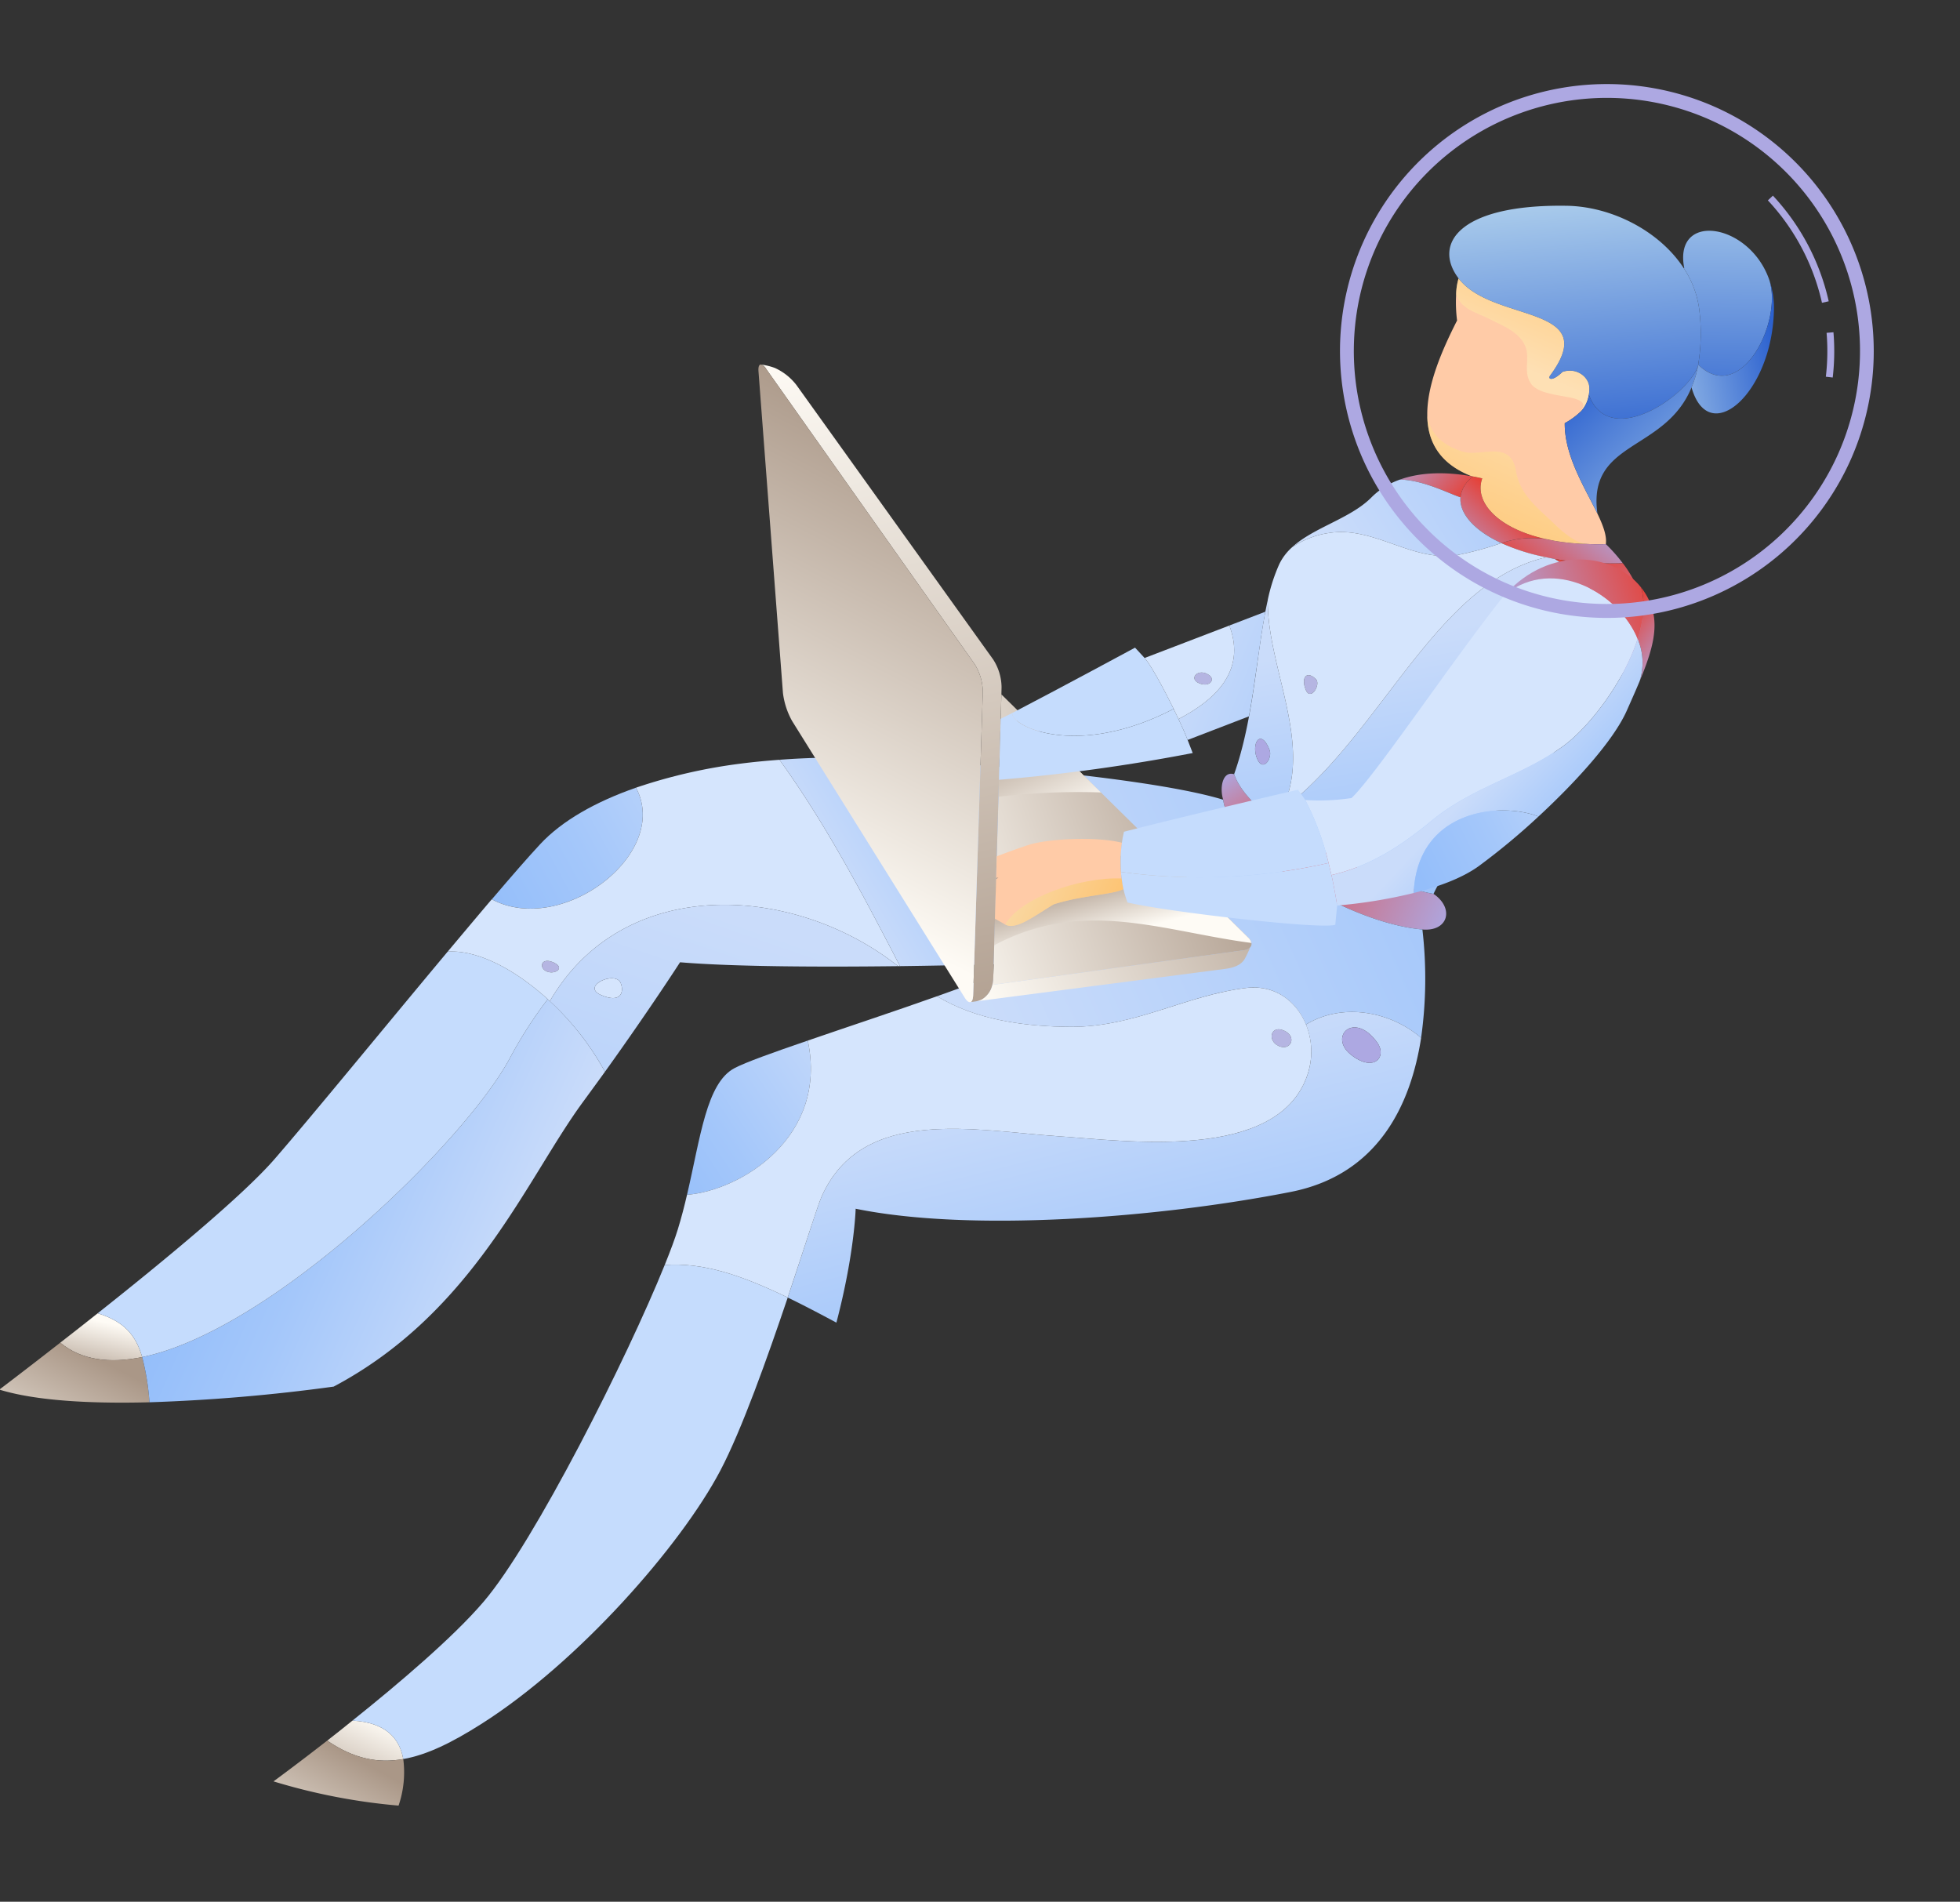 <svg xmlns="http://www.w3.org/2000/svg" xmlns:xlink="http://www.w3.org/1999/xlink" width="389.347" height="377.773" viewBox="0 0 389.347 377.773">
    <rect x="0" y="0" width="389.347" height="377.773" fill="#333333" stroke="none"/>
    <defs>
        <linearGradient id="linear-gradient" x1=".487" x2=".526" y1=".977" y2="-1.252" gradientUnits="objectBoundingBox">
            <stop offset="0" stop-color="#fefbf5"/>
            <stop offset="1" stop-color="#aa9787"/>
        </linearGradient>
        <linearGradient id="linear-gradient-2" x1=".701" x2=".424" y1="-1.243" y2=".741" xlink:href="#linear-gradient"/>
        <linearGradient id="linear-gradient-3" x1=".669" x2=".317" y1=".817" y2="-.3" xlink:href="#linear-gradient"/>
        <linearGradient id="linear-gradient-4" x1=".631" x2=".452" y1="-1.082" y2=".776" xlink:href="#linear-gradient"/>
        <linearGradient id="linear-gradient-5" x1="-.139" x2="1.037" y1="1.298" y2="-.295" gradientUnits="objectBoundingBox">
            <stop offset="0" stop-color="#ada8e2"/>
            <stop offset="1" stop-color="#e54239"/>
        </linearGradient>
        <linearGradient id="linear-gradient-6" x1="1.244" x2="-.028" y1=".621" y2=".414" xlink:href="#linear-gradient-5"/>
        <linearGradient id="linear-gradient-7" x1="1.194" x2=".471" y1="-.459" y2=".7" xlink:href="#linear-gradient-5"/>
        <linearGradient id="linear-gradient-8" x1="1.065" x2="-.235" y1=".785" y2=".083" xlink:href="#linear-gradient-5"/>
        <linearGradient id="linear-gradient-9" x1="0" x2="1" y1=".5" y2=".5" xlink:href="#linear-gradient-5"/>
        <linearGradient id="linear-gradient-10" x1="-.06" x2=".764" y1=".041" y2="1.001" xlink:href="#linear-gradient-5"/>
        <linearGradient id="linear-gradient-11" x1=".903" x2="-1.099" y1=".284" y2="2.059" gradientUnits="objectBoundingBox">
            <stop offset="0" stop-color="#cadcfa"/>
            <stop offset=".632" stop-color="#a4c7fa"/>
            <stop offset="1" stop-color="#94befa"/>
        </linearGradient>
        <linearGradient id="linear-gradient-12" x1="1.048" x2="-.534" y1=".291" y2="1.412" xlink:href="#linear-gradient-11"/>
        <linearGradient id="linear-gradient-13" x1=".628" x2=".189" y1=".666" y2=".095" xlink:href="#linear-gradient-11"/>
        <linearGradient id="linear-gradient-14" x1=".227" x2=".832" y1="1.186" y2="-.173" xlink:href="#linear-gradient-11"/>
        <linearGradient id="linear-gradient-15" x1="-.222" x2=".83" y1="1.439" y2="-.138" xlink:href="#linear-gradient-11"/>
        <linearGradient id="linear-gradient-16" x1="0" x2="1" y1=".5" y2=".5" xlink:href="#linear-gradient-11"/>
        <linearGradient id="linear-gradient-18" x1=".585" x2=".076" y1=".658" y2="-.123" xlink:href="#linear-gradient-11"/>
        <linearGradient id="linear-gradient-19" x1=".522" x2=".175" y1=".78" y2="-2.51" xlink:href="#linear-gradient-11"/>
        <linearGradient id="linear-gradient-20" x1=".71" x2=".103" y1=".235" y2=".84" xlink:href="#linear-gradient-11"/>
        <linearGradient id="linear-gradient-21" x1=".826" x2=".104" y1=".985" y2="-.001" gradientUnits="objectBoundingBox">
            <stop offset="0" stop-color="#bad9ef"/>
            <stop offset="1" stop-color="#2d62cf"/>
        </linearGradient>
        <linearGradient id="linear-gradient-22" x1=".491" x2=".526" y1=".207" y2="1.636" gradientUnits="objectBoundingBox">
            <stop offset="0" stop-color="#fef5c1"/>
            <stop offset="1" stop-color="#fdb929"/>
        </linearGradient>
        <linearGradient id="linear-gradient-23" x1=".508" x2=".488" y1="1.605" y2="-.887" xlink:href="#linear-gradient-22"/>
        <linearGradient id="linear-gradient-24" x1="-.762" x2=".868" y1="-.197" y2=".925" xlink:href="#linear-gradient-21"/>
        <linearGradient id="linear-gradient-25" x1=".762" x2=".171" y1="1.363" y2="-.26" xlink:href="#linear-gradient-21"/>
        <linearGradient id="linear-gradient-26" x1=".898" x2=".251" y1="-.366" y2=".699" xlink:href="#linear-gradient-21"/>
        <linearGradient id="linear-gradient-27" x1="1.013" x2="-.515" y1=".069" y2="1.353" xlink:href="#linear-gradient"/>
        <linearGradient id="linear-gradient-28" x1="1.083" x2=".168" y1=".298" y2="1.015" xlink:href="#linear-gradient"/>
        <linearGradient id="linear-gradient-29" x1=".137" x2="1.066" y1=".121" y2=".689" xlink:href="#linear-gradient"/>
        <linearGradient id="linear-gradient-30" x1=".488" x2=".754" y1=".385" y2=".577" xlink:href="#linear-gradient"/>
        <linearGradient id="linear-gradient-31" x1=".838" x2="-.04" y1="1.114" y2="-.165" xlink:href="#linear-gradient"/>
        <linearGradient id="linear-gradient-32" x1=".523" x2=".473" y1=".078" y2="1.007" xlink:href="#linear-gradient"/>
        <linearGradient id="linear-gradient-33" x1="-.477" x2="1.024" y1=".089" y2=".766" xlink:href="#linear-gradient-5"/>
        <linearGradient id="linear-gradient-34" x1="1.159" x2="-.036" y1=".099" y2=".726" xlink:href="#linear-gradient-5"/>
        <linearGradient id="linear-gradient-35" x1=".501" x2="-.014" y1=".498" y2=".177" xlink:href="#linear-gradient-11"/>
        <linearGradient id="linear-gradient-36" x2="1" y1=".5" y2=".5" gradientUnits="objectBoundingBox">
            <stop offset="0" stop-color="#fcbe42"/>
            <stop offset="1" stop-color="#f5e49b"/>
        </linearGradient>
        <linearGradient id="linear-gradient-37" x1="-.292" x2=".852" y1="1.706" y2=".235" xlink:href="#linear-gradient-11"/>
        <linearGradient id="linear-gradient-38" x1="1.4" x2="-3.431" y1=".425" y2=".87" xlink:href="#linear-gradient-11"/>
        <style>
            .cls-1{fill:#ffcba7}.cls-17{fill:url(#linear-gradient-16)}.cls-18{fill:#c5dcfd}.cls-19{fill:#ada8e2}.cls-20{fill:#d5e5fd}.cls-21{fill:#b5b5e2}
        </style>
    </defs>
    <g id="Group_3217" transform="scale(-1) rotate(24 894.946 -726.815)">
        <g id="Group_3212" transform="translate(20.361)">
            <g id="Group_3208" transform="translate(3.166)">
                <path id="Path_37204" d="M48.194 40.87c-9.755-5.386-28.288 7.01-24.455-10.22.2-.89-.89-1.035-1.961 1.641-2.122 2.015-5.316 1.266-6.207-.839a6.605 6.605 0 0 1-.392-1.124 6.142 6.142 0 0 1 .089-3.745 15.066 15.066 0 0 1 1.962-3.408C14.627 17.183 8.256 13.01 3.995 9.406 2 7.712.464 6.141 0 4.554c1.194-.57 2.373-1.087 3.514-1.533A45.888 45.888 0 0 1 9.738.97a4.309 4.309 0 0 0 .643-.143 10.275 10.275 0 0 0 1.034-.232C21.208-1.35 27.4 1.7 27.736 6.5c.607-.124 1.212-.25 1.8-.392v-.019a.706.706 0 0 0 .268-.055c6.955-.338 10.862 2.783 13 7.437 2.549 5.5 2.6 13.112 2.264 19.64a28.644 28.644 0 0 1 2.283 4.674 11.889 11.889 0 0 1 .843 3.085z" class="cls-1" transform="translate(14.086 327.625)"/>
                <path id="Path_37205" fill="url(#linear-gradient)" d="M12.325 6.128c1.016-2 2.016-3.906 2.962-5.673C9.094-.687 4.28.347 0 3.256 2.3 6.681 6.136 8.5 12.325 6.128z" transform="translate(134.163 11.282)"/>
                <path id="Path_37206" fill="url(#linear-gradient-2)" d="M18.2 11.737C21.888 4.817 24.653 0 24.653 0A120.329 120.329 0 0 0 0 5.708a20.4 20.4 0 0 0 2.91 8.83C7.19 11.629 12 10.6 18.2 11.737z" transform="translate(131.253)"/>
                <path id="Path_37207" fill="url(#linear-gradient-3)" d="M16.035.535C10.756-.947 5.333.73 0 4.548 2.944 8.044 6.224 9.56 11.612 8.9c1.551-2.978 3.049-5.8 4.423-8.365z" transform="translate(214.018 61.842)"/>
                <path id="Path_37208" fill="url(#linear-gradient-4)" d="M21.009 13.432C25.219 5.512 28.268 0 28.268 0 20.457.945 10 5.067 0 9.829a49.347 49.347 0 0 0 4.974 7.616c5.333-3.818 10.756-5.495 16.035-4.013z" transform="translate(209.044 48.945)"/>
                <path id="Path_37209" fill="url(#linear-gradient-5)" d="M8.133 6.73a46.086 46.086 0 0 1 6.225-2.051A4.309 4.309 0 0 0 15 4.536c.356-.089.694-.161 1.034-.232A19.361 19.361 0 0 0 23.67 0a41.638 41.638 0 0 0-10.935 1.431H12.7A68.673 68.673 0 0 0 0 6.159a32.033 32.033 0 0 0 4.619 2.1c1.195-.567 2.374-1.083 3.514-1.529z" transform="translate(9.466 323.916)"/>
                <path id="Path_37210" fill="url(#linear-gradient-6)" d="M.268 6.4C5.387 5.138 9.9 3.014 13.038 0 8.774 1.821 2.8 1.409.623 1.677A5.826 5.826 0 0 1 0 6.458.7.7 0 0 0 .268 6.4z" transform="translate(43.624 327.255)"/>
                <path id="Path_37211" fill="url(#linear-gradient-7)" d="M18.123 9.793a5.826 5.826 0 0 0 .623-4.781C17.73 2.052 13.7.088 7.635 0A19.361 19.361 0 0 1 0 4.3c9.793-1.946 15.982 1.1 16.321 5.9.607-.125 1.212-.251 1.8-.393z" transform="translate(25.501 323.92)"/>
                <path id="Path_37212" fill="url(#linear-gradient-8)" d="M11.274 11.417c2.427-.3 1.517-3.746-.088-5.512C9.811 3.568 6.727 1.553 2.677 0A15.207 15.207 0 0 0 0 6.208C4.87 7.3 8.974 8.973 11.274 11.417z" transform="translate(51.684 248.968)"/>
                <path id="Path_37213" fill="url(#linear-gradient-9)" d="M38.736 9.951a15.207 15.207 0 0 1 2.677-6.208C30.906-.323 13.891-1.428 3.294 2.193c-4.869 1.676-4.136 6.456.858 7.366 5.386-1.445 22.385-2.359 34.584.392z" transform="translate(12.948 245.225)"/>
                <path id="Path_37214" fill="url(#linear-gradient-10)" d="M9.3 21.655A68.673 68.673 0 0 1 22 16.927C12.068 15.661 4.2 10.1.687 0-.686 7.1-.2 13.272 4.006 17.677a22.039 22.039 0 0 0 5.278 3.978z" transform="translate(.163 308.419)"/>
                <path id="Path_37215" fill="url(#linear-gradient-11)" d="M37.635 0a17.393 17.393 0 0 1-5.512 5.547C24.526 10.506 14.7 6.975 7.1 11.88A66.274 66.274 0 0 0 0 17.659c6.064.088 10.1 2.052 11.111 5.012 2.176-.268 8.151.144 12.415-1.677a14.906 14.906 0 0 0 3.727-5.51C29.341 9.919 35.315 5.369 37.635 0z" transform="translate(33.136 306.261)"/>
                <path id="Path_37216" fill="url(#linear-gradient-12)" d="M21.972 24.933c3.605 3.464 8.886 4.762 13.8 1.808C46.156 20.515 52.757 10.687 64.385 5.55 72.643 1.912 82.007-.871 91.1.253l.054.053c-5.333 5.067-9.881 9.6-12.093 12.449 0 0 .04-.02.065-.03-4.078 4.443-5.693 10.327-1.689 17.332a39.47 39.47 0 0 0 16.692 18.318c-15.445 5.213-30.685 9.666-38.983 10.668-1.375-2.337-4.459-4.352-8.509-5.9-10.507-4.066-27.522-5.171-38.119-1.55A84.291 84.291 0 0 1 0 31.826c7.83 2.331 17.174.043 21.972-6.893z" transform="translate(7.724 195.83)"/>
                <path id="Path_37217" fill="url(#linear-gradient-13)" d="M59.636 51.8C47.062 56.419 18.021 64.766 19.5 82.836a14.422 14.422 0 0 0 4.355 9.2c-4.8 6.936-14.142 9.224-21.972 6.893C-1.582 86.185-1.534 70.694 13.134 60.4 35.163 44.914 67.949 27.238 90.69 22.226c0 0-3.426-8.241-5.708-22.226 3.918.285 7.526.517 10.862.624 1 10.454 2 19.122 2 21.066-.002 19.799-22.514 24.348-38.208 30.11zM13.261 90.2c-5.6-1.464-6.851 2.549-3.746 4.353 6.741 3.891 9.327-2.907 3.746-4.353z" transform="translate(5.838 128.73)"/>
                <path id="Path_37218" fill="url(#linear-gradient-14)" d="M15.9 26.809c3.888-4.959.571-15.3-1.624-26.809C4.842 5.137-6.7 21.9 4.822 37.743 10.137 32.8 14.4 28.735 15.9 26.809z" transform="translate(113.981 139.861)"/>
                <path id="Path_37219" fill="url(#linear-gradient-15)" d="M21.628.04C5.949-1.1-7.23 22.782 4.488 31.948c6.242-5.868 10.773-12.021 12.824-18 1.16-3.368 2.64-8.218 4.316-13.908z" transform="translate(165.921 177.672)"/>
                <path id="Path_37220" d="M60.93 7.616A49.347 49.347 0 0 1 55.956 0a352.825 352.825 0 0 0-32.163 17.729C4.352 42.559 5.583 71.151 1.532 89.611 1 92.073.481 94.481 0 96.782a55.238 55.238 0 0 0 16.247 8.545 84.761 84.761 0 0 0 2.125-13.949C19.816 72.666 39.544 22.92 60.93 7.616z" class="cls-17" transform="translate(153.089 58.774)"/>
                <path id="Path_37221" d="M49.166 8.83A20.4 20.4 0 0 1 46.256 0C28.011 6.261 16.81 14.788 16.81 14.788-10.035 49.034 2.79 99.138 4.948 116.849c.267 2.16.553 4.228.874 6.172 3.923.285 7.526.517 10.862.624-1.176-12.593-2.354-27.754-1.748-36.885C16.042 70.01 25.156 40.6 37.8 21.548c3.786-5.691 7.353-10.025 11.366-12.718z" class="cls-17" transform="translate(84.997 5.708)"/>
                <path id="Path_37222" d="M32.521 35.048c2.622-8.882 8.811-21.76 14.2-32.176C40.53 5.245 36.7 3.425 34.394 0c-4.013 2.693-7.58 7.027-11.362 12.718C10.384 31.767 1.27 61.18.164 77.93c-.606 9.131.572 24.292 1.748 36.885 10.418.322 18.212-.462 24.954-4.03-.696-19.871 1.234-60.807 5.655-75.737z" class="cls-18" transform="translate(99.769 14.538)"/>
                <path id="Path_37223" d="M56.295 4.351C50.907 5.012 47.627 3.5 44.683 0 23.3 15.3 3.569 65.05 2.125 83.762A84.761 84.761 0 0 1 0 97.711c8.26 2.728 16.643 3.335 22 .552 5.386-18.925 11.451-41.149 14.679-51.708 2.815-9.205 11.928-27.507 19.616-42.204z" class="cls-18" transform="translate(169.336 66.39)"/>
                <path id="Path_37224" d="M.633 3.234c3.316 3.317 3.942-.2 1.658-2.48S-.616 1.984.633 3.234z" class="cls-19" transform="translate(57.849 264.411)"/>
                <path id="Path_37225" d="M1.661 4.668C8.4 8.557 10.988 1.759 5.407.315-.194-1.149-1.444 2.864 1.661 4.668z" class="cls-19" transform="translate(13.692 218.617)"/>
                <path id="Path_37226" d="M.893 3.728C2.855 5.707 7.937 0 3.587 0S-.463 2.39.893 3.728z" class="cls-20" transform="translate(156.477 169.167)"/>
                <path id="Path_37227" d="M1.489 2.176C4.183 2.176 3.773 0 2.008 0S-1.2 2.176 1.489 2.176z" class="cls-21" transform="translate(169.773 169.059)"/>
                <path id="Path_37228" d="M2.22 3.229C5.128 3.229 4.5 0 1.918 0-.687 0-.687 3.229 2.22 3.229z" class="cls-21" transform="translate(30.968 214.668)"/>
                <path id="Path_37229" d="M.779 3.186c2.321.892 2.908-.82 1.033-2.693S-.613 2.651.779 3.186z" class="cls-21" transform="translate(55.01 281.047)"/>
                <path id="Path_37230" fill="url(#linear-gradient-18)" d="M50.568 4.507a21.268 21.268 0 0 0-1.927 3.654c-9.779 20.959-8.622 50.67-25.664 63.418-.54.121-1.07.223-1.626.366h-.035C11.381 70.679 3.514 65.114 0 55.018 3.121 38.824 15.929 17.774 16.25 1.382c5.386-1.445 22.385-2.356 34.584.392 4.87 1.088 8.974 2.765 11.274 5.209.892 11.79 5.975 24.349 7.957 34.317-5.31-12.305-19.952-22.4-19.497-36.793zm8.722 7.256c-2.283-2.283-2.907 1.23-1.658 2.48 3.316 3.317 3.942-.197 1.658-2.48z" transform="translate(.85 253.402)"/>
                <path id="Path_37231" d="M47.088 36.793l.017.019a34.917 34.917 0 0 1 .8 7.456 10.775 10.775 0 0 1-.963 4.084 17.393 17.393 0 0 1-5.51 5.548c-7.6 4.959-17.426 1.428-25.025 6.333a66.274 66.274 0 0 0-7.1 5.779A40.442 40.442 0 0 0 0 67.071C17.042 54.323 15.885 24.612 25.664 3.654A21.268 21.268 0 0 1 27.591 0c-.455 14.4 14.187 24.487 19.497 36.793zM31.962 26.324c2.319.892 2.908-.82 1.033-2.693s-2.425 2.158-1.033 2.693z" class="cls-20" transform="translate(23.827 257.909)"/>
                <path id="Path_37232" d="M102.973 14.537c-.446-2.3-.838-4.656-1.123-7.01-.231-1.892-.392-4.459-.5-7.527-6.742 3.568-14.536 4.352-24.95 4.03 1 10.454 2 19.122 2 21.066 0 19.8-22.512 24.348-38.206 30.108C27.614 59.825-1.427 68.172.055 86.242c.731 9.1 9.969 15.928 18.159 11.005 10.38-6.226 16.981-16.054 28.609-21.191 8.258-3.638 17.622-6.421 26.719-5.3l.054.053c6.35-6.046 13.843-12.86 19.922-18.532-11.518-15.836.02-32.603 9.455-37.74zM7.6 89.344c2.587 0 3.21 3.229.3 3.229s-2.905-3.229-.3-3.229z" class="cls-20" transform="translate(25.286 125.324)"/>
                <path id="Path_37233" d="M79.484 13.8h-.019c-15.679-1.142-28.858 22.742-17.14 31.908a105.923 105.923 0 0 1-17.033 12.811c-2.175 1.328-4.443 2.6-6.751 3.845C24.85 54.392 12.4 44.563 0 34.651l.346-.158C25.936 41.022 57.582 29.046 60.715 0c.179.062.358.131.537.193 8.26 2.728 16.643 3.335 22 .552-1.325 4.619-2.593 9.043-3.768 13.055zM63.7 5.15c-1.767 0-3.211 2.176-.519 2.176s2.282-2.176.519-2.176z" class="cls-20" transform="translate(108.084 163.909)"/>
                <path id="Path_37234" fill="url(#linear-gradient-19)" d="M0 42.845c13.223-6.08 29.527-13.305 39.878-16.91 0 0 1.695-10.987 4.781-25.935a54.955 54.955 0 0 0 15.71 8.352C57.236 37.4 25.59 49.374 0 42.845zM51.634 13.61c-4.355 0-4.05 2.39-2.694 3.728 1.96 1.979 7.044-3.728 2.694-3.728z" transform="translate(108.43 155.557)"/>
                <path id="Path_37235" fill="url(#linear-gradient-20)" d="M63.77 27.713a150.61 150.61 0 0 1-16.117 7.5C39.259 38.516 29.086 42.242 19 45.645A39.47 39.47 0 0 1 2.31 27.327C-1.694 20.322-.079 14.438 4 10c.63-.31 9.722-4.7 21.229-10 12.398 9.912 24.85 19.741 38.541 27.713z" transform="translate(82.855 198.56)"/>
                <path id="Path_37236" fill="url(#linear-gradient-21)" d="M36.833 34.86c19.513-8.33 21.3-17.729 13.717-21.9-9.757-5.39-28.289 7.006-24.45-10.224.2-.891-.892-1.035-1.962 1.641-2.121 2.015-5.316 1.266-6.207-.839a6.605 6.605 0 0 1-.392-1.124C9.453-6.076-.5 10.067.019 16.362a.068.068 0 0 0 .018.055 38.053 38.053 0 0 0 4.083 9.934 19.21 19.21 0 0 0 6.333 6.618c7.419 4.831 18.139 5.423 26.38 1.891z" transform="translate(11.73 355.538)"/>
                <path id="Path_37237" d="M.249 3.745a6.605 6.605 0 0 0 .393 1.124c.891 2.105 4.086 2.854 6.207.839C7.918 3.032 9.008 3.176 8.81 4.067 4.977 21.3 23.509 8.9 33.266 14.287a11.9 11.9 0 0 0-.84-3.085C30.2 8.847 27.273 9.6 24.331 9.417c-2.784-.16-6.155.09-8.456-1.871-2.1-1.785-1.73-4.907-4.209-6.476C8.133-1.177-.786 4.761.374.018L.339 0a6.141 6.141 0 0 0-.09 3.745z" transform="translate(29.015 354.207)" style="mix-blend-mode:multiply;isolation:isolate" fill="url(#linear-gradient-22)" opacity="0.5"/>
                <path id="Path_37238" d="M29.877 9.78c4.657-.569 7.635.928 9.418 3.692-2.141-4.655-6.047-7.777-13-7.438a.7.7 0 0 1-.268.055v.017c-.59.142-1.2.268-1.8.393C23.884 1.7 17.7-1.35 7.9.595a10.214 10.214 0 0 1-1.032.232 4.309 4.309 0 0 1-.643.143A46.086 46.086 0 0 0 0 3.021c2.944-.946 7.189 1 9.846 1.873 3.782 1.231 6.849 2.6 8.848 5.655 3.514 5.351 7.472-.305 11.183-.769z" transform="translate(17.599 327.625)" style="mix-blend-mode:multiply;isolation:isolate" fill="url(#linear-gradient-23)" opacity="0.5"/>
                <path id="Path_37239" fill="url(#linear-gradient-24)" d="M18.165 17.177a15.044 15.044 0 0 1 1.962-3.408C17.523 7.777 11.154 3.6 6.892 0 14.686 12.523-.35 16.517.006 30.484a21.073 21.073 0 0 0 .555 4.386C.042 28.575 10 12.432 18.076 20.922a6.141 6.141 0 0 1 .089-3.745z" transform="translate(11.188 337.03)"/>
                <path id="Path_37240" fill="url(#linear-gradient-25)" d="M3.887 22.011c8.277 8.384 22.636 4.263 16.073-5.065l.04-.072a19.21 19.21 0 0 1-6.333-6.618A38.053 38.053 0 0 1 9.579.322 1.058 1.058 0 0 0 9.6.553c-10.867-3.942-11.883 14.27-6.177 20.96.16.177.304.338.464.498z" transform="translate(2.188 371.634)"/>
                <path id="Path_37241" fill="url(#linear-gradient-26)" d="M11.785 7.7a1.058 1.058 0 0 1-.017-.231.068.068 0 0 1-.018-.055 21.073 21.073 0 0 1-.555-4.386h-.017C3.115-6.585-3.859 8.433 2.439 23.613a16.814 16.814 0 0 0 3.173 5.049C-.094 21.972.922 3.76 11.785 7.7z" transform="translate(0 364.484)"/>
            </g>
            <g id="Group_3209" transform="translate(49.168 197.621)">
                <path id="Path_37242" fill="url(#linear-gradient-27)" d="M.937 30.877L43.765 4.28h.017a4.476 4.476 0 0 1 .731-3.495A5.406 5.406 0 0 1 45.351 0L2.7 26.059c-1.426.892-2.5 1.964-2.638 3.372a24.824 24.824 0 0 0-.052 2.516 1.886 1.886 0 0 1 .927-1.07z" transform="translate(.037 .727)"/>
                <path id="Path_37243" fill="url(#linear-gradient-28)" d="M44.121 1.124A4.719 4.719 0 0 1 43.819 0H43.8L.974 26.6a1.886 1.886 0 0 0-.927 1.07c-.2.622.213 1.23 1.195 1.6l64.391 24.17z" transform="translate(0 5.007)"/>
                <path id="Path_37244" d="M19.806 16.5L0 9.061A136.2 136.2 0 0 0 18.245 0l5.263 12.8z" transform="translate(39.653 39.635)" style="mix-blend-mode:multiply;isolation:isolate" fill="url(#linear-gradient-29)"/>
                <path id="Path_37245" d="M1.052 21.946A2.158 2.158 0 0 1 0 21.208C17.088 16.134 34.147 15.853 46.481 0l5.465 13.29A176.619 176.619 0 0 1 23.13 30.234z" transform="translate(.19 12.331)" style="mix-blend-mode:multiply;isolation:isolate" fill="url(#linear-gradient-30)"/>
                <path id="Path_37246" fill="url(#linear-gradient-31)" d="M89.382 99.228a12.465 12.465 0 0 0 2.711-.483 1.957 1.957 0 0 1-1.213-.392L29.253 61.664a10.6 10.6 0 0 1-3.765-4.354L2.712 1.427C2.426.713 2.409.214 2.586 0l-.231.126-.035.016-.625.394-.054.035a5.406 5.406 0 0 0-.841.785 4.476 4.476 0 0 0-.728 3.495 4.719 4.719 0 0 0 .3 1.124l21.514 52.316.553 1.32a10.354 10.354 0 0 0 3.761 4.352l57.846 33.89a11.27 11.27 0 0 0 5.336 1.375z" transform="translate(43.748 .156)"/>
                <path id="Path_37247" fill="url(#linear-gradient-32)" d="M88.409 98.51a1.957 1.957 0 0 0 1.213.392c.427-.07.446-.606-.054-1.516L59.175 41.057a15.223 15.223 0 0 0-3.96-4.37L1.615.476C.971.031.51-.093.241.066l-.126.09c-.177.214-.16.713.126 1.427l22.776 55.883a10.6 10.6 0 0 0 3.765 4.354z" transform="translate(46.219)"/>
            </g>
            <g id="Group_3210" transform="translate(0 214.602)">
                <path id="Path_37248" d="M25.631 11.7c-2.473 2.482-4.858 4.674-5.226 4.973-3.818 3.067-12.077 6.939-16.394 7.6a27.511 27.511 0 0 0-2.175-5.351 12.508 12.508 0 0 0-.659-1.141C.82 17.189.428 16.583 0 15.994c1.372-1.82 6.883-4.369 11.415-8.4 2.461-3.461 4.727-7.85 7.169-7.582.854.092 1.616.16 2.331.214L23.9 7.5c-.091.172-.176.319-.272.5.131-.091.245-.177.37-.265z" class="cls-1" transform="translate(76.93)"/>
                <path id="Path_37249" d="M27.754 65.1h.018c.178-.553.357-1.123.5-1.712 3.942-15.5 8.562-42.041 11.007-47.8A43.762 43.762 0 0 1 47.5 11.5a54.117 54.117 0 0 1-9.31-9.544C37.671 1.3 37.173.641 36.689 0c-6.136 4.655-10.06 10.486-13.8 18-4.715 9.4-12.58 15.21-17.734 23.951C1.873 47.517-.786 58.7.213 67.6c7.064 6.833 21.887 8.206 27.541-2.5z" class="cls-20" transform="translate(3.62 35.348)"/>
                <path id="Path_37250" fill="url(#linear-gradient-33)" d="M0 0c.162 6.759.911 11.5 4.193 14.8a12.494 12.494 0 0 0 3.121 2.283c-2.014-2.35-3.121-5.758-3.532-9.611A11.926 11.926 0 0 1 0 0z" transform="translate(.051 95.476)"/>
                <path id="Path_37251" fill="url(#linear-gradient-34)" d="M27.559 0h-.018C21.887 10.7 7.064 9.33 0 2.5c.411 3.85 1.517 7.258 3.532 9.611 7.884 4.122 19.942.161 24.027-12.111z" transform="translate(3.833 100.451)"/>
                <path id="Path_37252" fill="url(#linear-gradient-35)" d="M23.935 8.456c6.119 15.536-8.508 23.634-16.463 23.956C3.494 41.685 0 52.209 0 58.738c0 2.337 0 4.477.051 6.458a11.926 11.926 0 0 0 3.782 7.472c-1-8.9 1.66-20.083 4.942-25.649 5.154-8.741 13.019-14.555 17.725-23.954 3.745-7.511 7.669-13.342 13.8-18C38.866 3.122 37.671 1.339 36.815 0a98.87 98.87 0 0 0-12.88 8.456z" transform="translate(0 30.28)"/>
                <path id="Path_37253" d="M1.177 17.778C8.971 14.675 18.05 5.987 18.585.012c-2.443-.268-4.709 4.121-7.17 7.58C6.883 11.624 1.371 14.174 0 15.994c.428.588.82 1.195 1.177 1.784z" transform="translate(76.93)" style="mix-blend-mode:multiply;isolation:isolate" fill="url(#linear-gradient-36)" opacity="0.5"/>
                <path id="Path_37254" d="M39.65 7.526a21.931 21.931 0 0 0-.518-2.175A27.485 27.485 0 0 0 36.957 0h-.018A115.19 115.19 0 0 0 0 18.389a54.117 54.117 0 0 0 9.31 9.544l2.16 1.284S30.089 15.125 39.65 7.526z" class="cls-18" transform="translate(41.809 18.919)"/>
                <path id="Path_37255" d="M6.208 23.419A115.19 115.19 0 0 1 43.147 5.03h.018a12.508 12.508 0 0 0-.659-1.141c-.357-.589-.749-1.2-1.177-1.784A20.219 20.219 0 0 0 39.491 0C31.321 1.587 1.979 10.772 0 12.753l1.214 3.638c.856 1.339 2.051 3.122 3.494 5.068.484.641.982 1.301 1.5 1.96z" class="cls-18" transform="translate(35.601 13.889)"/>
                <path id="Path_37256" fill="url(#linear-gradient-37)" d="M16.463 0c-3.8 2.978-7.491 6.474-9.6 10.078A133.93 133.93 0 0 0 0 23.956C7.955 23.634 22.582 15.536 16.463 0z" transform="translate(7.472 38.736)"/>
            </g>
            <g id="Group_3211" transform="translate(68.105 240.37)">
                <path id="Path_37257" fill="url(#linear-gradient-38)" d="M10.9 24.134c-7.03-7.082-3.089-15.09 1.657-21.066V3.05C11.237 1.909 10.058.84 9.221 0c0 0-4.727 4.728-9.221 9.24 1.694 7.117 4.029 14.127 5.476 20.316z" transform="translate(0 22.476)"/>
                <path id="Path_37258" d="M5.315 25.526c.553.482 1.124.964 1.711 1.463C20.35 10.222 35.049 10.615 35.994 13.182c.518-.641 1.152-1.4 1.616-1.97L33 0A361.575 361.575 0 0 0 0 20.514l1.979 1.962c.837.84 2.021 1.909 3.336 3.05z" class="cls-18" transform="translate(7.242)"/>
                <path id="Path_37259" d="M0 15.127c3.658 3.05 7.832 6.225 9.382 6.885l2.57 1.105S22.3 9.687 28.968 1.32C28.023-1.247 13.324-1.64 0 15.127z" class="cls-18" transform="translate(14.268 11.863)"/>
                <path id="Path_37260" d="M.889 2.283C3.474 2.8 4.421 0 2.137 0S-.662 1.98.889 2.283z" class="cls-21" transform="translate(9.652 33.696)"/>
                <path id="Path_37261" d="M4.712 8.17c2.284 0 1.337 2.8-1.248 2.283C1.913 10.15 2.431 8.17 4.712 8.17zM5.48.018C.734 5.994-3.207 14 3.82 21.084L16.573 8.348c-1.55-.66-5.724-3.835-9.382-6.885C6.6.964 6.033.482 5.48 0z" class="cls-20" transform="translate(7.077 25.526)"/>
            </g>
        </g>
        <g id="Group_3216" transform="translate(0 314.287)">
            <g id="Group_3213">
                <path id="Path_37262" d="M0 53.024a53.024 53.024 0 1 1 53.023 53.024A53.083 53.083 0 0 1 0 53.024zm2.749 0A50.276 50.276 0 1 0 53.023 2.749 50.332 50.332 0 0 0 2.749 53.024z" class="cls-19"/>
            </g>
            <g id="Group_3214" transform="translate(9.905 66.041)">
                <path id="Path_37263" d="M0 .409L1.312 0a43.624 43.624 0 0 0 3.411 8.024l-1.2.662A44.961 44.961 0 0 1 0 .409z" class="cls-19"/>
            </g>
            <g id="Group_3215" transform="translate(16.791 79.144)">
                <path id="Path_37264" d="M0 .821L1.1 0a43.932 43.932 0 0 0 18.094 14.216l-.535 1.265A45.282 45.282 0 0 1 0 .821z" class="cls-19"/>
            </g>
        </g>
    </g>
</svg>
